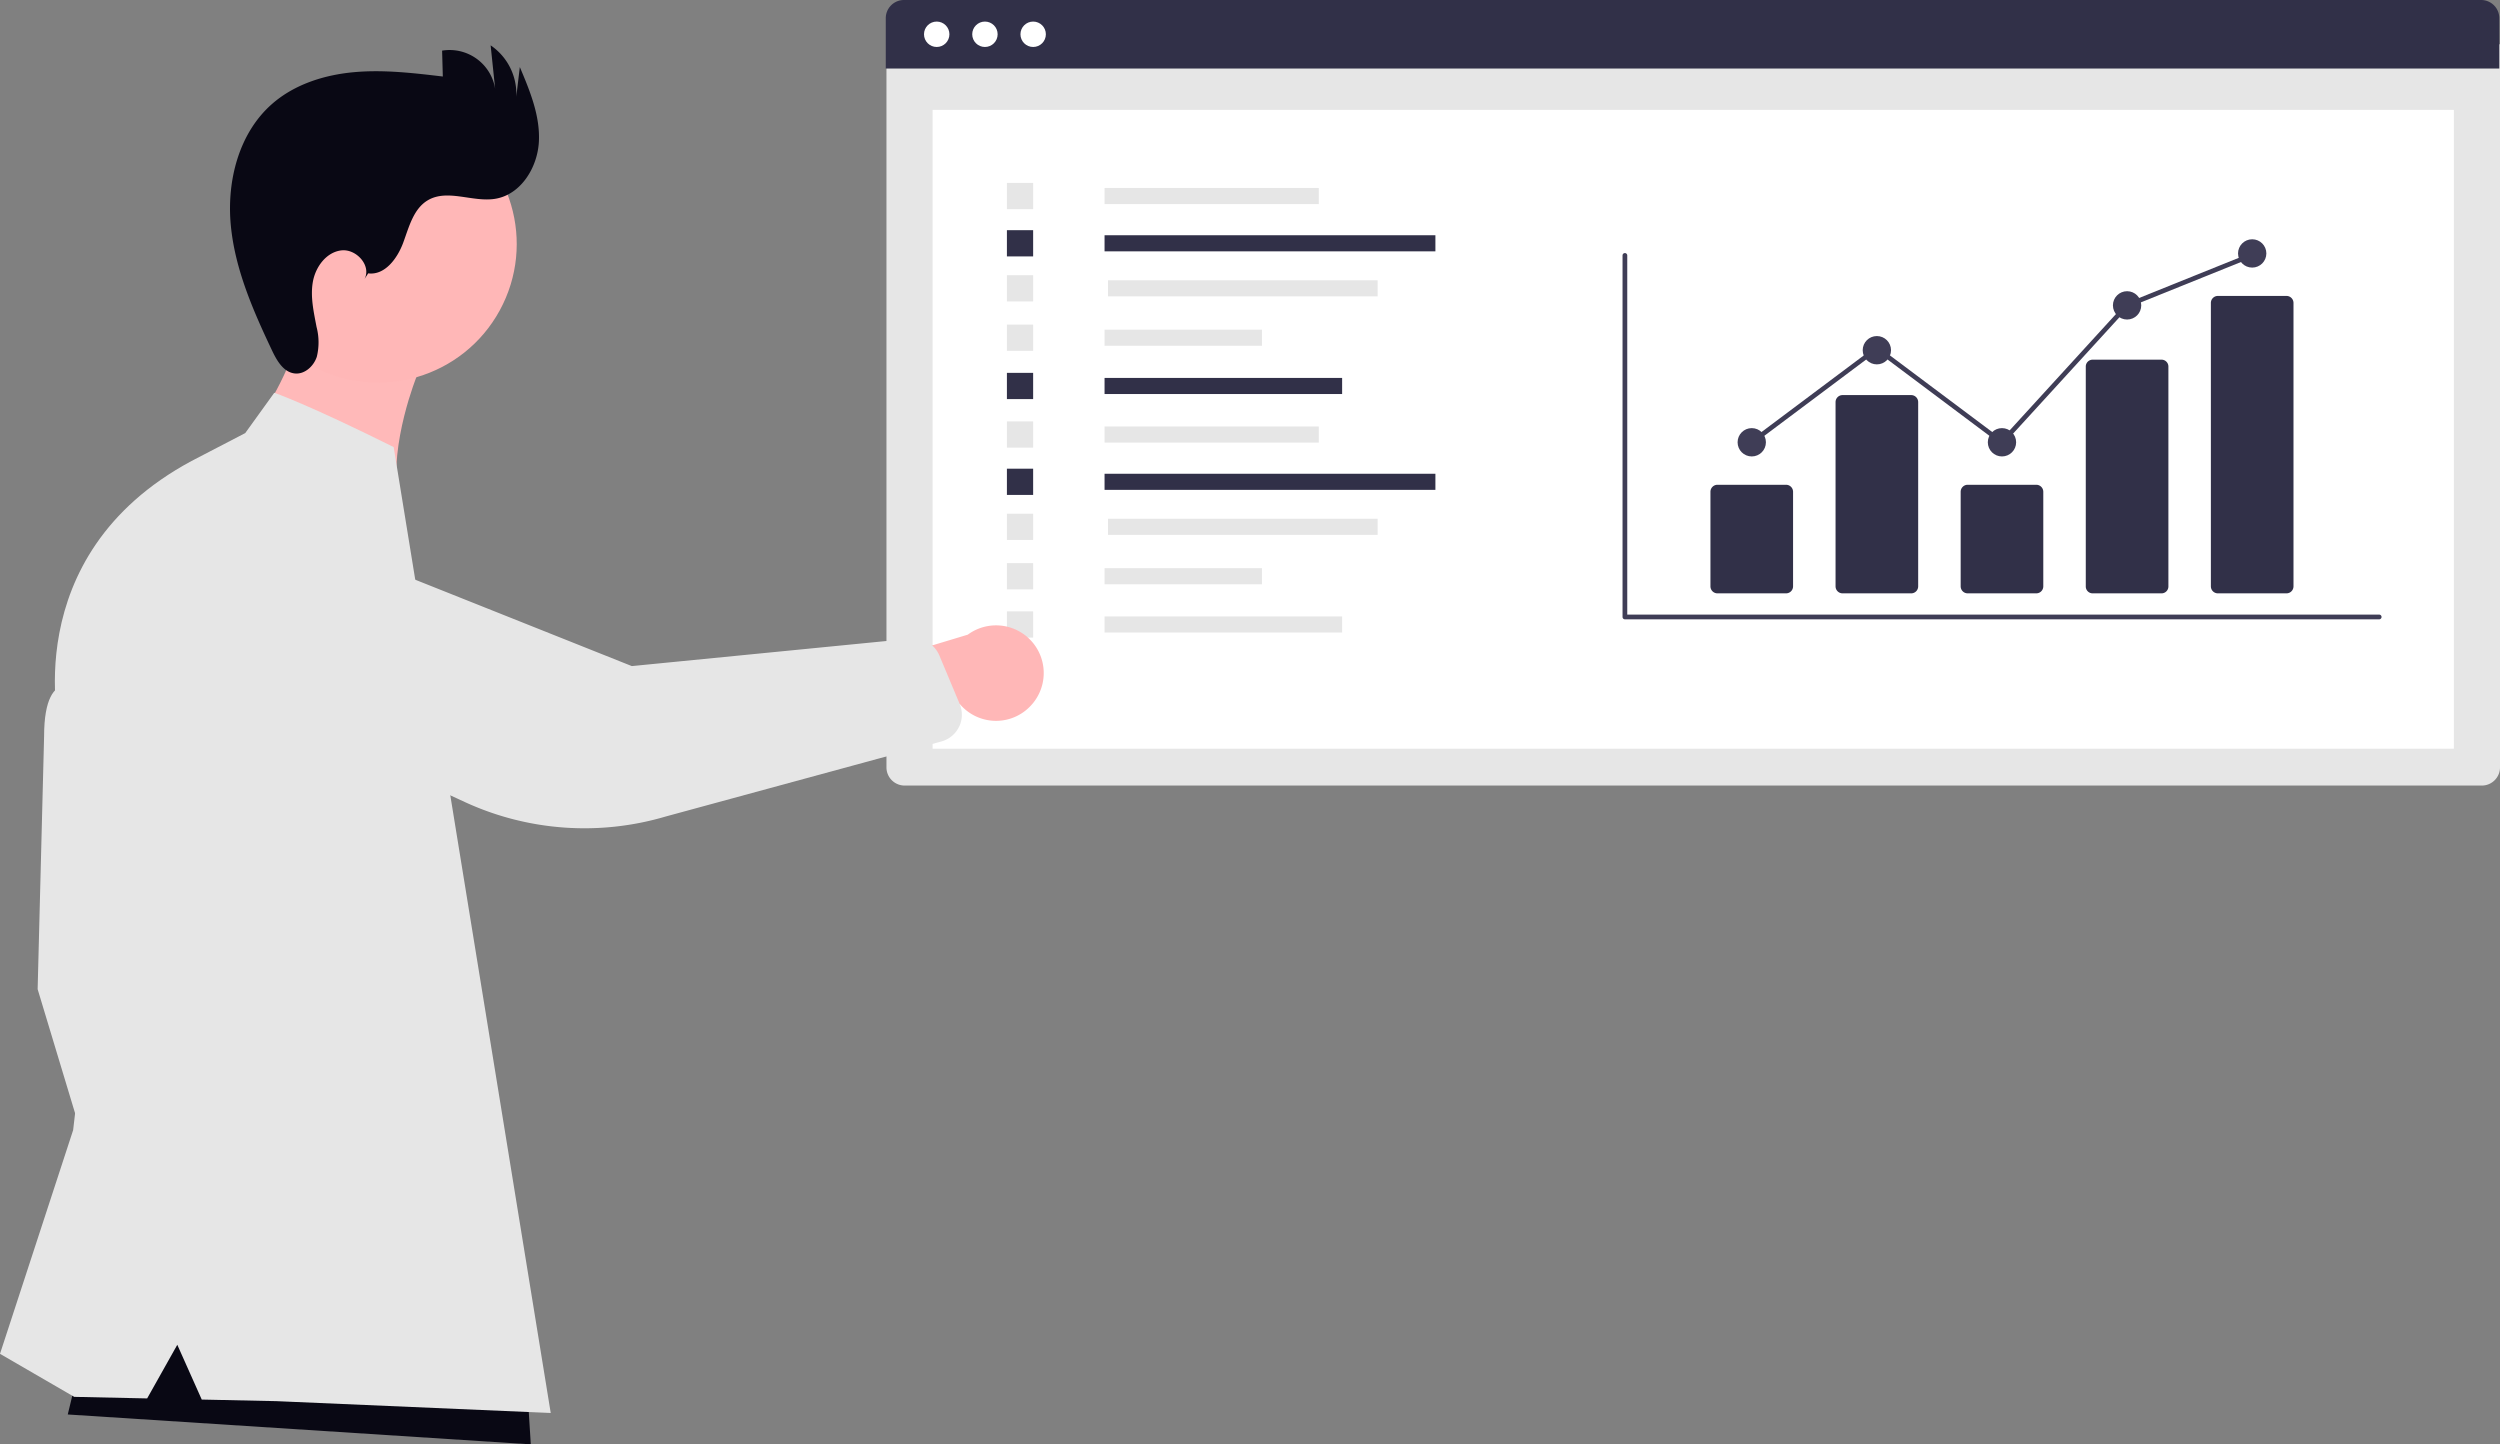 <?xml version="1.0" encoding="UTF-8"?> <svg xmlns="http://www.w3.org/2000/svg" xmlns:xlink="http://www.w3.org/1999/xlink" width="800" height="462.196" viewBox="0 0 800 462.196" role="img"><rect x="0" y="0" width="800" height="462.196" fill="#808080" stroke="none"/><g transform="translate(-765.123 -252.491)"><g transform="translate(1048.568 252.491)"><path d="M0,0H516.335V231.4a5.824,5.824,0,0,1-5.824,5.824H5.824A5.824,5.824,0,0,1,0,231.4Z" transform="translate(0.22 14.156)" fill="#e6e6e6"></path><rect width="486.806" height="204.419" transform="translate(14.985 35.166)" fill="#fff"></rect><g transform="translate(0 0)"><path d="M5.824,0H510.511a5.824,5.824,0,0,1,5.824,5.824V21.935H0V5.824A5.824,5.824,0,0,1,5.824,0Z" fill="#313048"></path><circle cx="4.066" cy="4.066" r="4.066" transform="translate(12.235 6.902)" fill="#fff"></circle><circle cx="4.066" cy="4.066" r="4.066" transform="translate(27.667 6.902)" fill="#fff"></circle><circle cx="4.066" cy="4.066" r="4.066" transform="translate(43.1 6.902)" fill="#fff"></circle></g><path d="M653.333,375.043H411.962a.755.755,0,0,1-.755-.755V258.6a.755.755,0,0,1,1.511,0V373.532H653.333a.755.755,0,1,1,0,1.511Z" transform="translate(-175.439 -176.859)" fill="#3f3d56"></path><path d="M464.382,368.972H442.428a2.245,2.245,0,0,1-2.242-2.242V336.467a2.245,2.245,0,0,1,2.242-2.242h21.954a2.245,2.245,0,0,1,2.242,2.242V366.73a2.245,2.245,0,0,1-2.242,2.242Z" transform="translate(-176.288 -179.098)" fill="#313048"></path><path d="M505.626,368.105H483.672a2.245,2.245,0,0,1-2.242-2.242V306.9a2.245,2.245,0,0,1,2.242-2.242h21.954a2.245,2.245,0,0,1,2.242,2.242v58.968a2.245,2.245,0,0,1-2.242,2.242Z" transform="translate(-177.497 -178.231)" fill="#313048"></path><path d="M546.87,368.972H524.916a2.245,2.245,0,0,1-2.242-2.242V336.467a2.245,2.245,0,0,1,2.242-2.242H546.87a2.245,2.245,0,0,1,2.242,2.242V366.73a2.245,2.245,0,0,1-2.242,2.242Z" transform="translate(-178.705 -179.098)" fill="#313048"></path><path d="M588.114,367.763H566.16a2.2,2.2,0,0,1-2.242-2.141v-70.5a2.2,2.2,0,0,1,2.242-2.141h21.954a2.2,2.2,0,0,1,2.242,2.141v70.5a2.2,2.2,0,0,1-2.242,2.141Z" transform="translate(-179.914 -177.889)" fill="#313048"></path><path d="M629.358,367.148H607.4a2.245,2.245,0,0,1-2.242-2.242V274.211a2.245,2.245,0,0,1,2.242-2.242h21.954a2.245,2.245,0,0,1,2.242,2.242v90.694a2.245,2.245,0,0,1-2.242,2.242Z" transform="translate(-181.123 -177.273)" fill="#313048"></path><circle cx="4.532" cy="4.532" r="4.532" transform="translate(272.585 136.998)" fill="#3f3d56"></circle><circle cx="4.532" cy="4.532" r="4.532" transform="translate(312.62 107.537)" fill="#3f3d56"></circle><circle cx="4.532" cy="4.532" r="4.532" transform="translate(352.656 136.998)" fill="#3f3d56"></circle><circle cx="4.532" cy="4.532" r="4.532" transform="translate(392.691 93.186)" fill="#3f3d56"></circle><circle cx="4.532" cy="4.532" r="4.532" transform="translate(432.726 76.567)" fill="#3f3d56"></circle><path d="M365.636,144.987l-40.13-30.059-39.583,29.648-.906-1.209,40.489-30.326,39.939,29.916,39.69-43.433.159-.065,40.035-16.131.565,1.4L406.018,100.8Z" transform="translate(-8.353 -2.442)" fill="#3f3d56"></path><rect width="68.561" height="5.153" transform="translate(70.013 60.152)" fill="#e6e6e6"></rect><rect width="105.872" height="5.153" transform="translate(70.013 75.279)" fill="#313048"></rect><rect width="86.284" height="5.153" transform="translate(71.114 89.687)" fill="#e6e6e6"></rect><rect width="50.371" height="5.153" transform="translate(70.013 105.495)" fill="#e6e6e6"></rect><rect width="76.023" height="5.153" transform="translate(70.013 120.936)" fill="#313048"></rect><rect width="8.395" height="8.395" transform="translate(38.765 58.531)" fill="#e6e6e6"></rect><rect width="8.395" height="8.395" transform="translate(38.765 73.658)" fill="#313048"></rect><rect width="8.395" height="8.395" transform="translate(38.765 88.066)" fill="#e6e6e6"></rect><rect width="8.395" height="8.395" transform="translate(38.765 103.874)" fill="#e6e6e6"></rect><rect width="8.395" height="8.395" transform="translate(38.765 119.315)" fill="#313048"></rect><rect width="68.561" height="5.153" transform="translate(70.013 136.474)" fill="#e6e6e6"></rect><rect width="105.872" height="5.153" transform="translate(70.013 151.602)" fill="#313048"></rect><rect width="86.284" height="5.153" transform="translate(71.114 166.009)" fill="#e6e6e6"></rect><rect width="50.371" height="5.153" transform="translate(70.013 181.817)" fill="#e6e6e6"></rect><rect width="76.023" height="5.153" transform="translate(70.013 197.258)" fill="#e6e6e6"></rect><rect width="8.395" height="8.395" transform="translate(38.765 134.853)" fill="#e6e6e6"></rect><rect width="8.395" height="8.395" transform="translate(38.765 149.981)" fill="#313048"></rect><rect width="8.395" height="8.395" transform="translate(38.765 164.388)" fill="#e6e6e6"></rect><rect width="8.395" height="8.395" transform="translate(38.765 180.196)" fill="#e6e6e6"></rect><rect width="8.395" height="8.395" transform="translate(38.765 195.637)" fill="#e6e6e6"></rect></g><path d="M45.99,29.086s-5.41,22.992,0,39.222L21.641,71.688,0,60.869V46.662S10.145,25.02,7.439,0Z" transform="translate(857.717 336.661) rotate(9)" fill="#ffb9b9"></path><path d="M15.145,2.031S2.066-7.99,2.066,16.487L0,97.375l23.061,76.413,13.424-24.782L30.977,95.317Z" transform="translate(777.168 471.661)" fill="#e6e6e6"></path><ellipse cx="44.388" cy="44.388" rx="44.388" ry="44.388" transform="translate(825.843 348.21) rotate(-61.337)" fill="#ffb7b7"></ellipse><path d="M44.215,72.962c5.321.693,9.336-4.752,11.2-9.788s3.28-10.891,7.905-13.611c6.324-3.713,14.407.753,21.635-.473,8.161-1.384,13.469-10.035,13.888-18.3s-2.875-16.217-6.1-23.841L91.61,16.422A18.788,18.788,0,0,0,83.4,0l1.447,13.9A14.757,14.757,0,0,0,67.872,1.693L68.1,9.974C58.672,8.856,49.163,7.732,39.708,8.583S20.735,12.429,13.566,18.657C2.846,27.975-1.069,43.311.244,57.452S7.4,84.877,13.48,97.708c1.53,3.228,3.647,6.871,7.2,7.282,3.183.369,6.108-2.3,7.1-5.353a19.384,19.384,0,0,0-.087-9.526c-.9-4.767-2.025-9.637-1.185-14.414s4.279-9.5,9.094-10.08,9.741,4.918,7.427,9.185Z" transform="translate(838.726 267.002)" fill="#090814"></path><path d="M148.171,55.763,0,46.2,11.152,0,146.573,30.267Z" transform="translate(786.806 658.924)" fill="#090814"></path><path d="M78.476,12.9,87.77,0s10.39,3.53,38.207,17.377l1.967,12.089,48.288,297L88.46,322.682l-23.9-.509L56.735,304.64l-9.645,17.166-23.34-.5L0,307.537l23.406-71.595,7.573-65.4-11.7-61.611S4.549,52.355,61.266,21.842Z" transform="translate(765.123 378.179)" fill="#e6e6e6"></path><path d="M70.946,46.154A15.169,15.169,0,0,1,52.08,32.546L0,18.6,20.947,0,67.192,16.1A15.252,15.252,0,0,1,70.946,46.16Z" transform="matrix(0.809, -0.588, 0.588, 0.809, 1010.986, 482.067)" fill="#ffb7b7"></path><path d="M185.094,184.789a8.884,8.884,0,0,1-7.214.578L92.218,152.856a91.468,91.468,0,0,1-49.24-41.5L7.262,47.635A28.594,28.594,0,1,1,49.926,9.553l61.83,98,77.812,45.626a8.9,8.9,0,0,1,3.787,9.47l-3.87,16.4a8.884,8.884,0,0,1-2.7,4.557,8.8,8.8,0,0,1-1.691,1.2Z" transform="matrix(0.809, -0.588, 0.588, 0.809, 813.653, 444.34)" fill="#e6e6e6"></path></g></svg> 